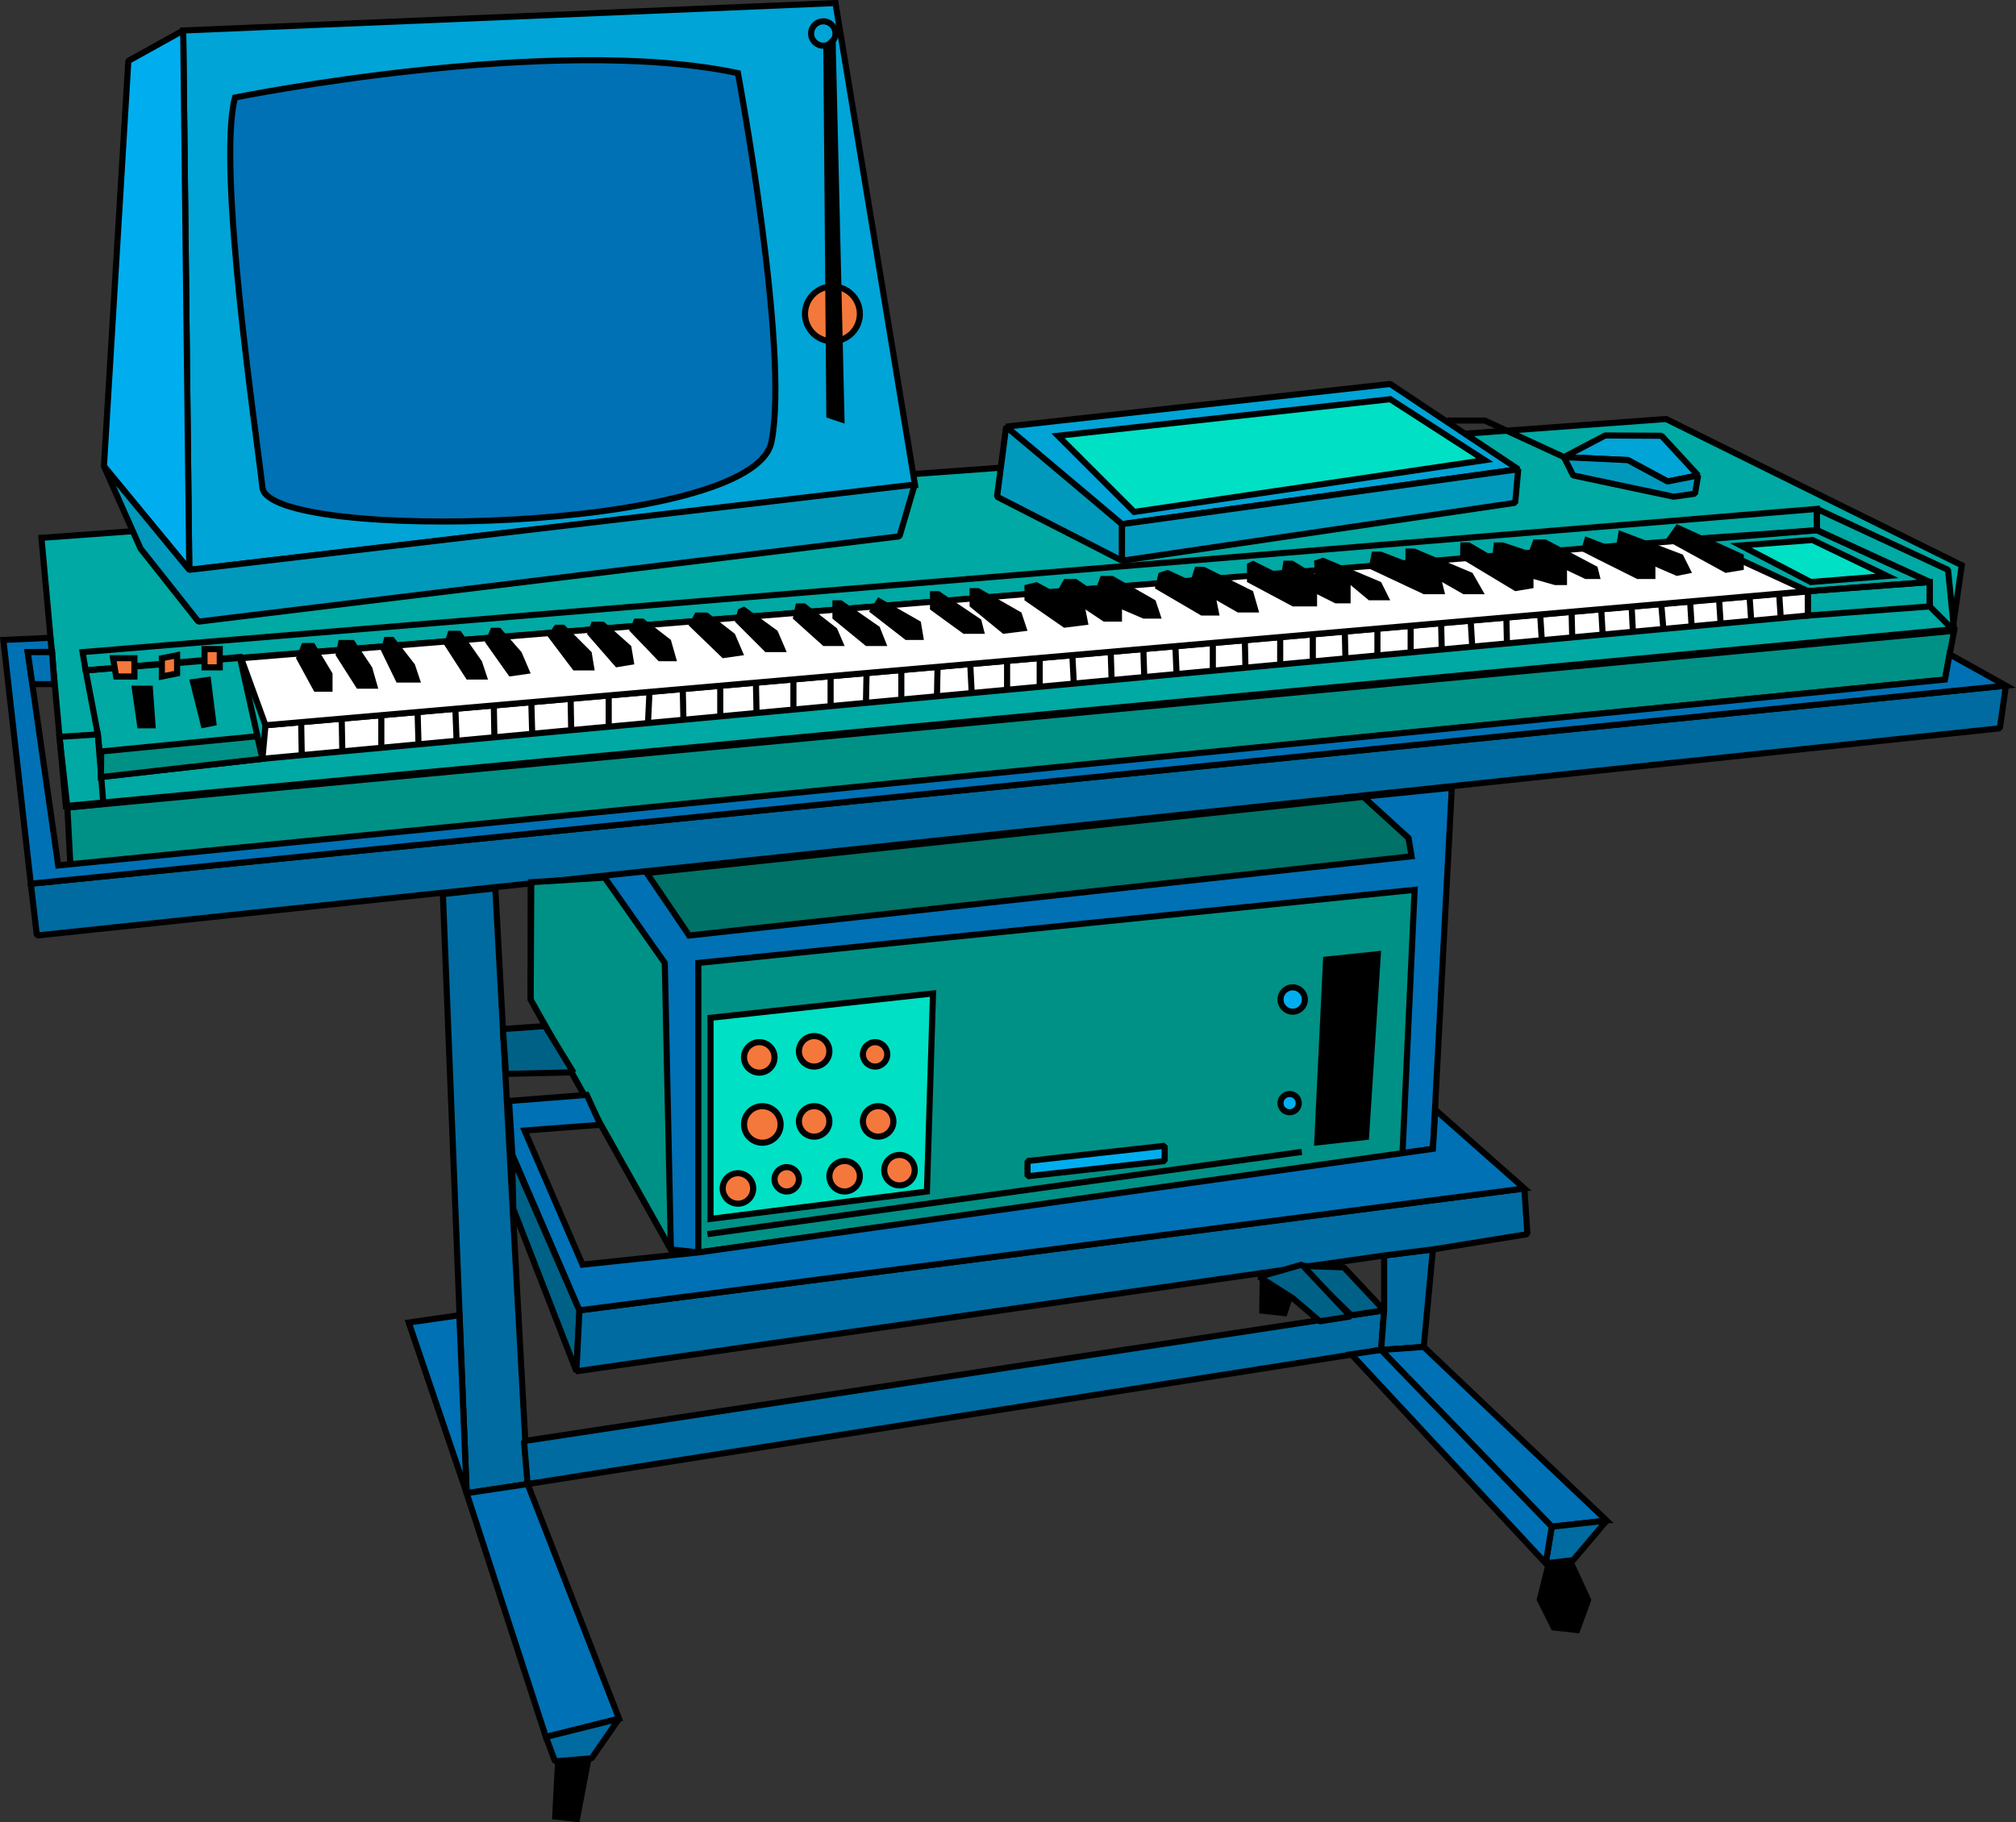 <?xml version="1.0" encoding="utf-8"?>
<!-- Generator: Adobe Illustrator 22.1.0, SVG Export Plug-In . SVG Version: 6.00 Build 0)  -->
<svg version="1.1" id="Layer_2" xmlns="http://www.w3.org/2000/svg" xmlns:xlink="http://www.w3.org/1999/xlink" x="0px" y="0px"
	 viewBox="0 0 661.4 598" style="enable-background:new 0 0 661.4 598;" xml:space="preserve">
<rect x="0" y="0" width="661.4" height="598" fill="#333333" stroke="none"/>
<style type="text/css">
	.st0{fill:#0071B5;stroke:#000000;stroke-width:2;stroke-miterlimit:10;}
	.st1{fill:#00A9A3;stroke:#000000;stroke-width:2;stroke-miterlimit:10;}
	.st2{fill:#00A4D6;stroke:#000000;stroke-width:2;stroke-miterlimit:10;}
	.st3{fill:#00AEEF;stroke:#000000;stroke-width:2;stroke-miterlimit:1;}
	.st4{fill:#0099BC;stroke:#000000;stroke-width:2;stroke-miterlimit:1;}
	.st5{fill:#00A4D6;stroke:#000000;stroke-width:2;stroke-miterlimit:1;}
	.st6{fill:#00E0C5;stroke:#000000;stroke-width:2;stroke-miterlimit:10;}
	.st7{fill:#009186;stroke:#000000;stroke-width:2;stroke-miterlimit:10;}
	.st8{fill:#006BA0;stroke:#000000;stroke-width:2;stroke-miterlimit:1;}
	.st9{fill:none;stroke:#000000;stroke-width:2;stroke-miterlimit:10;}
	.st10{fill:none;stroke:#000000;stroke-width:2;stroke-miterlimit:1;}
	.st11{fill:#FFFFFF;stroke:#000000;stroke-width:2;stroke-miterlimit:10;}
	.st12{fill:#F4783B;stroke:#000000;stroke-width:2;stroke-miterlimit:10;}
	.st13{fill:#007267;stroke:#000000;stroke-width:2;stroke-miterlimit:10;}
	.st14{fill:#006187;stroke:#000000;stroke-width:2;stroke-miterlimit:1;}
</style>
<polygon class="st0" points="174.1,289 476.3,258.5 470.1,377 229.1,411 220.1,410 174.1,328 "/>
<polygon class="st1" points="13.6,176.5 546.6,137.5 643.6,185.5 640.6,206.5 21.6,264.5 "/>
<polygon class="st2" points="60.1,10 274.1,1 300.2,159.2 62.1,187 "/>
<polygon class="st3" points="42.1,20 60.1,10 62.1,187 34.1,153 "/>
<polygon class="st4" points="300.1,159 62.1,187 34.1,153 46.1,180 65.1,204 295.1,176 "/>
<polygon class="st4" points="330.1,140 348.4,155.1 368.1,172 368.1,184 327.1,163 "/>
<polygon class="st5" points="513.1,150 526.6,142.9 545.1,143 557.1,156 547.1,158 534.1,151 "/>
<polygon class="st5" points="330.1,140 456.1,126 498.1,154 368.1,172 "/>
<polygon class="st4" points="368.1,184 368.1,172 498.1,154 497.1,165 "/>
<polygon class="st4" points="557.1,156 547.1,158 534.1,151 513.1,150 516.1,156 549.1,163 556.1,162 "/>
<polygon class="st6" points="347.1,143 456.1,131 487.1,151 372.1,168 "/>
<path class="st0" d="M77.1,32c0,0,104-21,165-8c0,0,17,91,11,121s-165,33-167,15S71.1,55,77.1,32z"/>
<polygon class="st7" points="22.1,265 641.1,207 638.1,223 23.1,284 "/>
<polygon class="st8" points="658.1,225 656.1,239 12.1,307 10.1,290 "/>
<polygon class="st0" points="639.6,214.7 658.1,225 10.1,290 1.1,210 16.5,209.3 17,213.9 9.1,214 19.1,284 638.1,223 "/>
<polygon class="st0" points="17.8,224.5 17.1,214 9.1,214 10.6,224.5 "/>
<polygon class="st9" points="19.5,241.8 32.1,241 33.9,263.8 22.1,265 "/>
<polygon class="st9" points="27.1,214 28.1,220 596.1,174 596.1,167 "/>
<polygon class="st9" points="86.1,249 78.7,215.6 28.1,220 32.1,241 33.5,254.9 "/>
<polygon class="st9" points="633.1,191 633.1,199 593.1,202 593.1,194 "/>
<polygon class="st10" points="596.1,174 633.1,191 593.1,194 556.2,176.8 "/>
<polygon class="st6" points="619.1,189 594.6,177.2 571.1,179 594.1,191 "/>
<polygon class="st10" points="596.1,167 639.1,187 641.1,207 633.1,199 633.1,191 596.1,174 "/>
<polygon class="st11" points="593.1,194 593.1,202 86.1,249 87.1,238 594.1,194 "/>
<polygon class="st11" points="79.1,216 87.1,238 593.1,194 556.1,177 "/>
<line class="st9" x1="99" y1="247.8" x2="98.8" y2="236.8"/>
<line class="st9" x1="112.3" y1="246.3" x2="112.1" y2="235.4"/>
<line class="st9" x1="125.1" y1="245.6" x2="125.1" y2="234.5"/>
<line class="st9" x1="137.3" y1="244.2" x2="137" y2="233.5"/>
<line class="st9" x1="149.8" y1="243.2" x2="149.4" y2="232.6"/>
<line class="st9" x1="162.2" y1="242.1" x2="162" y2="230.9"/>
<line class="st9" x1="174.6" y1="240.6" x2="174.3" y2="229.9"/>
<line class="st9" x1="187.4" y1="239.7" x2="187.2" y2="229"/>
<line class="st9" x1="199.7" y1="238.3" x2="199.7" y2="227.8"/>
<line class="st9" x1="212.6" y1="237.1" x2="213.1" y2="226.6"/>
<line class="st9" x1="224.2" y1="235.6" x2="224" y2="225.9"/>
<line class="st9" x1="236.3" y1="234.9" x2="236.3" y2="224.7"/>
<line class="st9" x1="248.2" y1="233.7" x2="248" y2="224"/>
<line class="st9" x1="260.3" y1="232.8" x2="260.3" y2="223"/>
<line class="st9" x1="272.5" y1="231.4" x2="272.5" y2="221.6"/>
<line class="st9" x1="284.1" y1="230.7" x2="284.3" y2="220.4"/>
<line class="st9" x1="295.7" y1="229.7" x2="295.7" y2="220.4"/>
<line class="st9" x1="307.4" y1="228.3" x2="307.6" y2="218.5"/>
<line class="st9" x1="318.8" y1="227.6" x2="318.3" y2="217.6"/>
<line class="st9" x1="330.4" y1="226.4" x2="330.4" y2="216.9"/>
<line class="st9" x1="341.1" y1="224.9" x2="341.1" y2="215.7"/>
<line class="st9" x1="352.3" y1="224.5" x2="351.8" y2="214.7"/>
<line class="st9" x1="364.7" y1="223.3" x2="364.4" y2="214"/>
<line class="st9" x1="375.4" y1="222.1" x2="375.1" y2="212.8"/>
<line class="st9" x1="386" y1="221.1" x2="385.6" y2="211.6"/>
<line class="st9" x1="397.9" y1="220" x2="397.9" y2="210.9"/>
<line class="st9" x1="408.6" y1="219.2" x2="408.4" y2="209.7"/>
<line class="st9" x1="420" y1="217.8" x2="420" y2="208.8"/>
<line class="st9" x1="430.7" y1="217.3" x2="430.7" y2="208.3"/>
<line class="st9" x1="441.4" y1="215.9" x2="441.2" y2="207.1"/>
<line class="st9" x1="451.9" y1="215.2" x2="451.9" y2="206.2"/>
<line class="st9" x1="462.8" y1="214.3" x2="462.8" y2="205.5"/>
<line class="st9" x1="473" y1="213.3" x2="472.8" y2="204.5"/>
<line class="st9" x1="483" y1="212.1" x2="482.5" y2="203.8"/>
<line class="st9" x1="494.4" y1="211.2" x2="494.2" y2="202.6"/>
<line class="st9" x1="505.8" y1="209.7" x2="505.3" y2="201.7"/>
<line class="st9" x1="515.8" y1="208.8" x2="515.6" y2="200.7"/>
<line class="st9" x1="525.8" y1="208.3" x2="525.3" y2="199.5"/>
<line class="st9" x1="535.7" y1="207.1" x2="535.3" y2="199"/>
<line class="st9" x1="545.7" y1="206.2" x2="545" y2="198.1"/>
<line class="st9" x1="555" y1="205.9" x2="554.5" y2="197.6"/>
<line class="st9" x1="564.5" y1="204.7" x2="564" y2="196.9"/>
<line class="st9" x1="574.5" y1="203.3" x2="574" y2="196"/>
<line class="st9" x1="584.2" y1="202.6" x2="583.7" y2="194.8"/>
<polygon points="550.1,172 572.1,182 572.1,187 566.1,188 546.4,177.2 "/>
<polygon points="555.1,188 552.1,182 531.1,174 530,180.3 550.1,189 "/>
<polygon points="520.1,176 543.1,185 543.1,190 537.1,190 523.9,183.4 518.6,180.7 "/>
<polygon points="525.1,190 520.1,190 501.5,181.2 503.1,177 507.1,177 524.1,186 "/>
<polygon points="479,183.1 497.1,194 503.1,193 503.1,190 510.1,192 514.1,192 514.1,185 493.1,178 490.1,178 489.6,182.4 
	482.1,178 479.1,178 "/>
<polygon points="473.1,191 480.1,195 487.1,195 483.1,188 464.1,180 461.1,180 461.1,184.1 453.1,181 450.1,181 449,186.5 
	467.1,195 474.1,195 "/>
<polygon points="443.1,192 449.1,197 456.1,197 453.1,191 434.1,183 431.1,184 431.4,188.4 424.1,184 421.1,184 420.3,188.6 
	411.1,184 409.1,185 409.1,191 424.1,199 432.1,199 432.1,195 438.1,198 443.1,198 "/>
<polygon points="399.1,197 406.1,201 413.1,201 411.1,194 395.1,186 392.1,186 390.6,190.5 383.1,187 380.1,188 378.9,193.1 
	394.1,202 400.1,202 "/>
<polygon points="375.1,203 381.1,203 379.1,197 365.1,189 361.1,189 359.2,194.1 353.1,190 349.1,190 346.6,194.5 340.1,191 
	336.1,192 336.1,197 349.1,206 357.1,205 356.1,200 362.1,204 368.1,204 368.1,200 "/>
<polygon points="318.1,199 329.1,208 337.1,207 335.1,201 321.1,193 318.1,193 "/>
<polygon points="305.1,200 316.1,208 323.1,208 321.9,203.3 308.1,194 305.1,194 "/>
<polygon points="285.1,200.7 297.1,210 303.1,210 302.1,204 288.1,196 "/>
<polygon points="273.1,203 284.1,212 291.1,212 288.6,205.7 276.1,197 273.1,197 "/>
<polygon points="260.1,203 270.1,212 277.1,212 274.6,206.2 264.1,198 261.1,198 "/>
<polygon points="241.1,204 251.1,214 258.1,214 255.1,207 244.1,199 242.1,200 "/>
<polygon points="225.9,205.2 237.1,216 244.1,215 241.1,208 232.1,201 228.1,201 "/>
<polygon points="206.4,206.9 216.1,217 222.1,217 220.1,210 211.1,203 208.1,203 "/>
<polygon points="192.6,208.1 202.1,219 208.1,218 207.1,212 198.1,204 194.1,204 "/>
<polygon points="179.5,208.6 188.1,220 195.1,220 194.1,214 185.1,205 182.1,205 "/>
<polygon points="159.1,210.7 167.1,222 174.1,221 171.1,214 164.1,206 161.1,206 "/>
<polygon points="145.6,211.4 153.1,223 160.1,223 158.1,217 151.1,207 147.1,207 "/>
<polygon points="124.9,213.3 130.1,224 138.1,224 136.1,218 129.1,209 126.1,209 "/>
<polygon points="110.1,215 117.1,226 124.1,226 122.1,219 116.1,210 111.1,210 "/>
<polygon points="97.1,216 103.1,227 109.1,227 109.1,221 103.1,211 99.1,211 "/>
<polygon class="st7" points="33.2,246.6 84.4,241.6 86.1,249 33.1,255 "/>
<polygon points="43.1,225 45.1,239 51.1,239 50.1,225 "/>
<polygon points="62.1,223 66.1,239 71.1,238 69.1,222 "/>
<polygon class="st12" points="37.1,216 38.1,222 44.1,222 44.1,216 "/>
<polygon class="st12" points="53.1,216 53.1,222 58.1,221 58.1,215 "/>
<rect x="67.1" y="213" class="st12" width="5" height="6"/>
<polyline class="st9" points="513.1,150 487.1,138 474.8,138 "/>
<polygon class="st7" points="198.4,288 218.1,316 220.1,410 174.1,328 174.3,289.5 "/>
<polygon class="st7" points="229.1,316 464.1,292 460.1,379 229.1,411 "/>
<polygon points="434.1,314 453.1,312 449.1,374 431.1,376 "/>
<line class="st9" x1="232.1" y1="405" x2="427.1" y2="378"/>
<polygon class="st6" points="233.1,334 306.1,326 304.1,391 233.1,400 "/>
<polygon class="st3" points="337.1,381 337.1,386 382.1,381 382.1,376 "/>
<polygon class="st13" points="212.2,286.5 226.1,307 463.1,281 462.1,275 447.3,261.5 "/>
<polygon class="st8" points="145.3,293.4 153.1,490 173.1,487 162.5,291.5 "/>
<polygon class="st0" points="134.1,434 150.7,431.6 153.1,490 "/>
<polygon class="st0" points="173.1,487 203.1,564 179.1,570 153.1,490 "/>
<polygon class="st8" points="171.9,472.9 454.1,430 453.1,443 173.1,487 "/>
<polygon class="st8" points="454.1,412 470.1,410 467.1,442 453.1,443 454.1,430 "/>
<polygon class="st14" points="166,352.4 188.1,351.9 178.8,336.7 165,337.7 "/>
<polygon class="st14" points="168.4,396.7 189.1,450 190.1,430 168,379.5 "/>
<polygon class="st8" points="501.1,405 470.1,410 454.1,412 189.1,450 190.1,430 500.1,390 "/>
<polygon class="st0" points="453.1,443 509.1,501 527.1,499 467.1,442 "/>
<polygon class="st14" points="440.9,415.9 454.1,430 443.3,431.6 426.6,415.4 "/>
<polygon class="st0" points="167,361.3 192.5,359.3 197,369.1 172.1,371 191.1,415 229.1,411 470.1,377 470.9,364.2 500.1,390 
	190.1,430 168.1,379 "/>
<polygon class="st8" points="203.1,564 194.1,577 182.1,578 179.1,570 "/>
<polygon points="190.1,598 181.1,597 182.1,578 194.1,577 "/>
<polygon class="st8" points="527.1,499 516.1,512 507.1,513 509.1,501 "/>
<polygon points="413.3,418.8 413.1,431 422.1,432 424.1,426 "/>
<polygon points="516.1,512 522.1,525 518.1,536 509.1,535 504.1,525 507.1,513 "/>
<polygon class="st0" points="443.3,444.4 453.1,443 509.1,501 507.1,513 "/>
<polygon class="st14" points="413.1,419 427.1,415 443.1,432 433,433.6 424.1,426 "/>
<circle class="st12" cx="273.1" cy="103" r="9"/>
<circle class="st9" cx="270.1" cy="11" r="4"/>
<circle class="st3" cx="424.1" cy="328" r="4"/>
<circle class="st12" cx="249.1" cy="347" r="5"/>
<circle class="st12" cx="267.1" cy="345" r="5"/>
<circle class="st12" cx="287.1" cy="346" r="4"/>
<circle class="st12" cx="250.1" cy="369" r="6"/>
<circle class="st12" cx="242.1" cy="390" r="5"/>
<circle class="st12" cx="258.1" cy="387" r="4"/>
<circle class="st12" cx="277.1" cy="386" r="5"/>
<circle class="st12" cx="295.1" cy="384" r="5"/>
<circle class="st12" cx="288.1" cy="368" r="5"/>
<circle class="st12" cx="267.1" cy="368" r="5"/>
<circle class="st3" cx="423.1" cy="362" r="3"/>
<polygon points="274.1,11 277.1,139 271.1,137 270.1,15 "/>
</svg>
